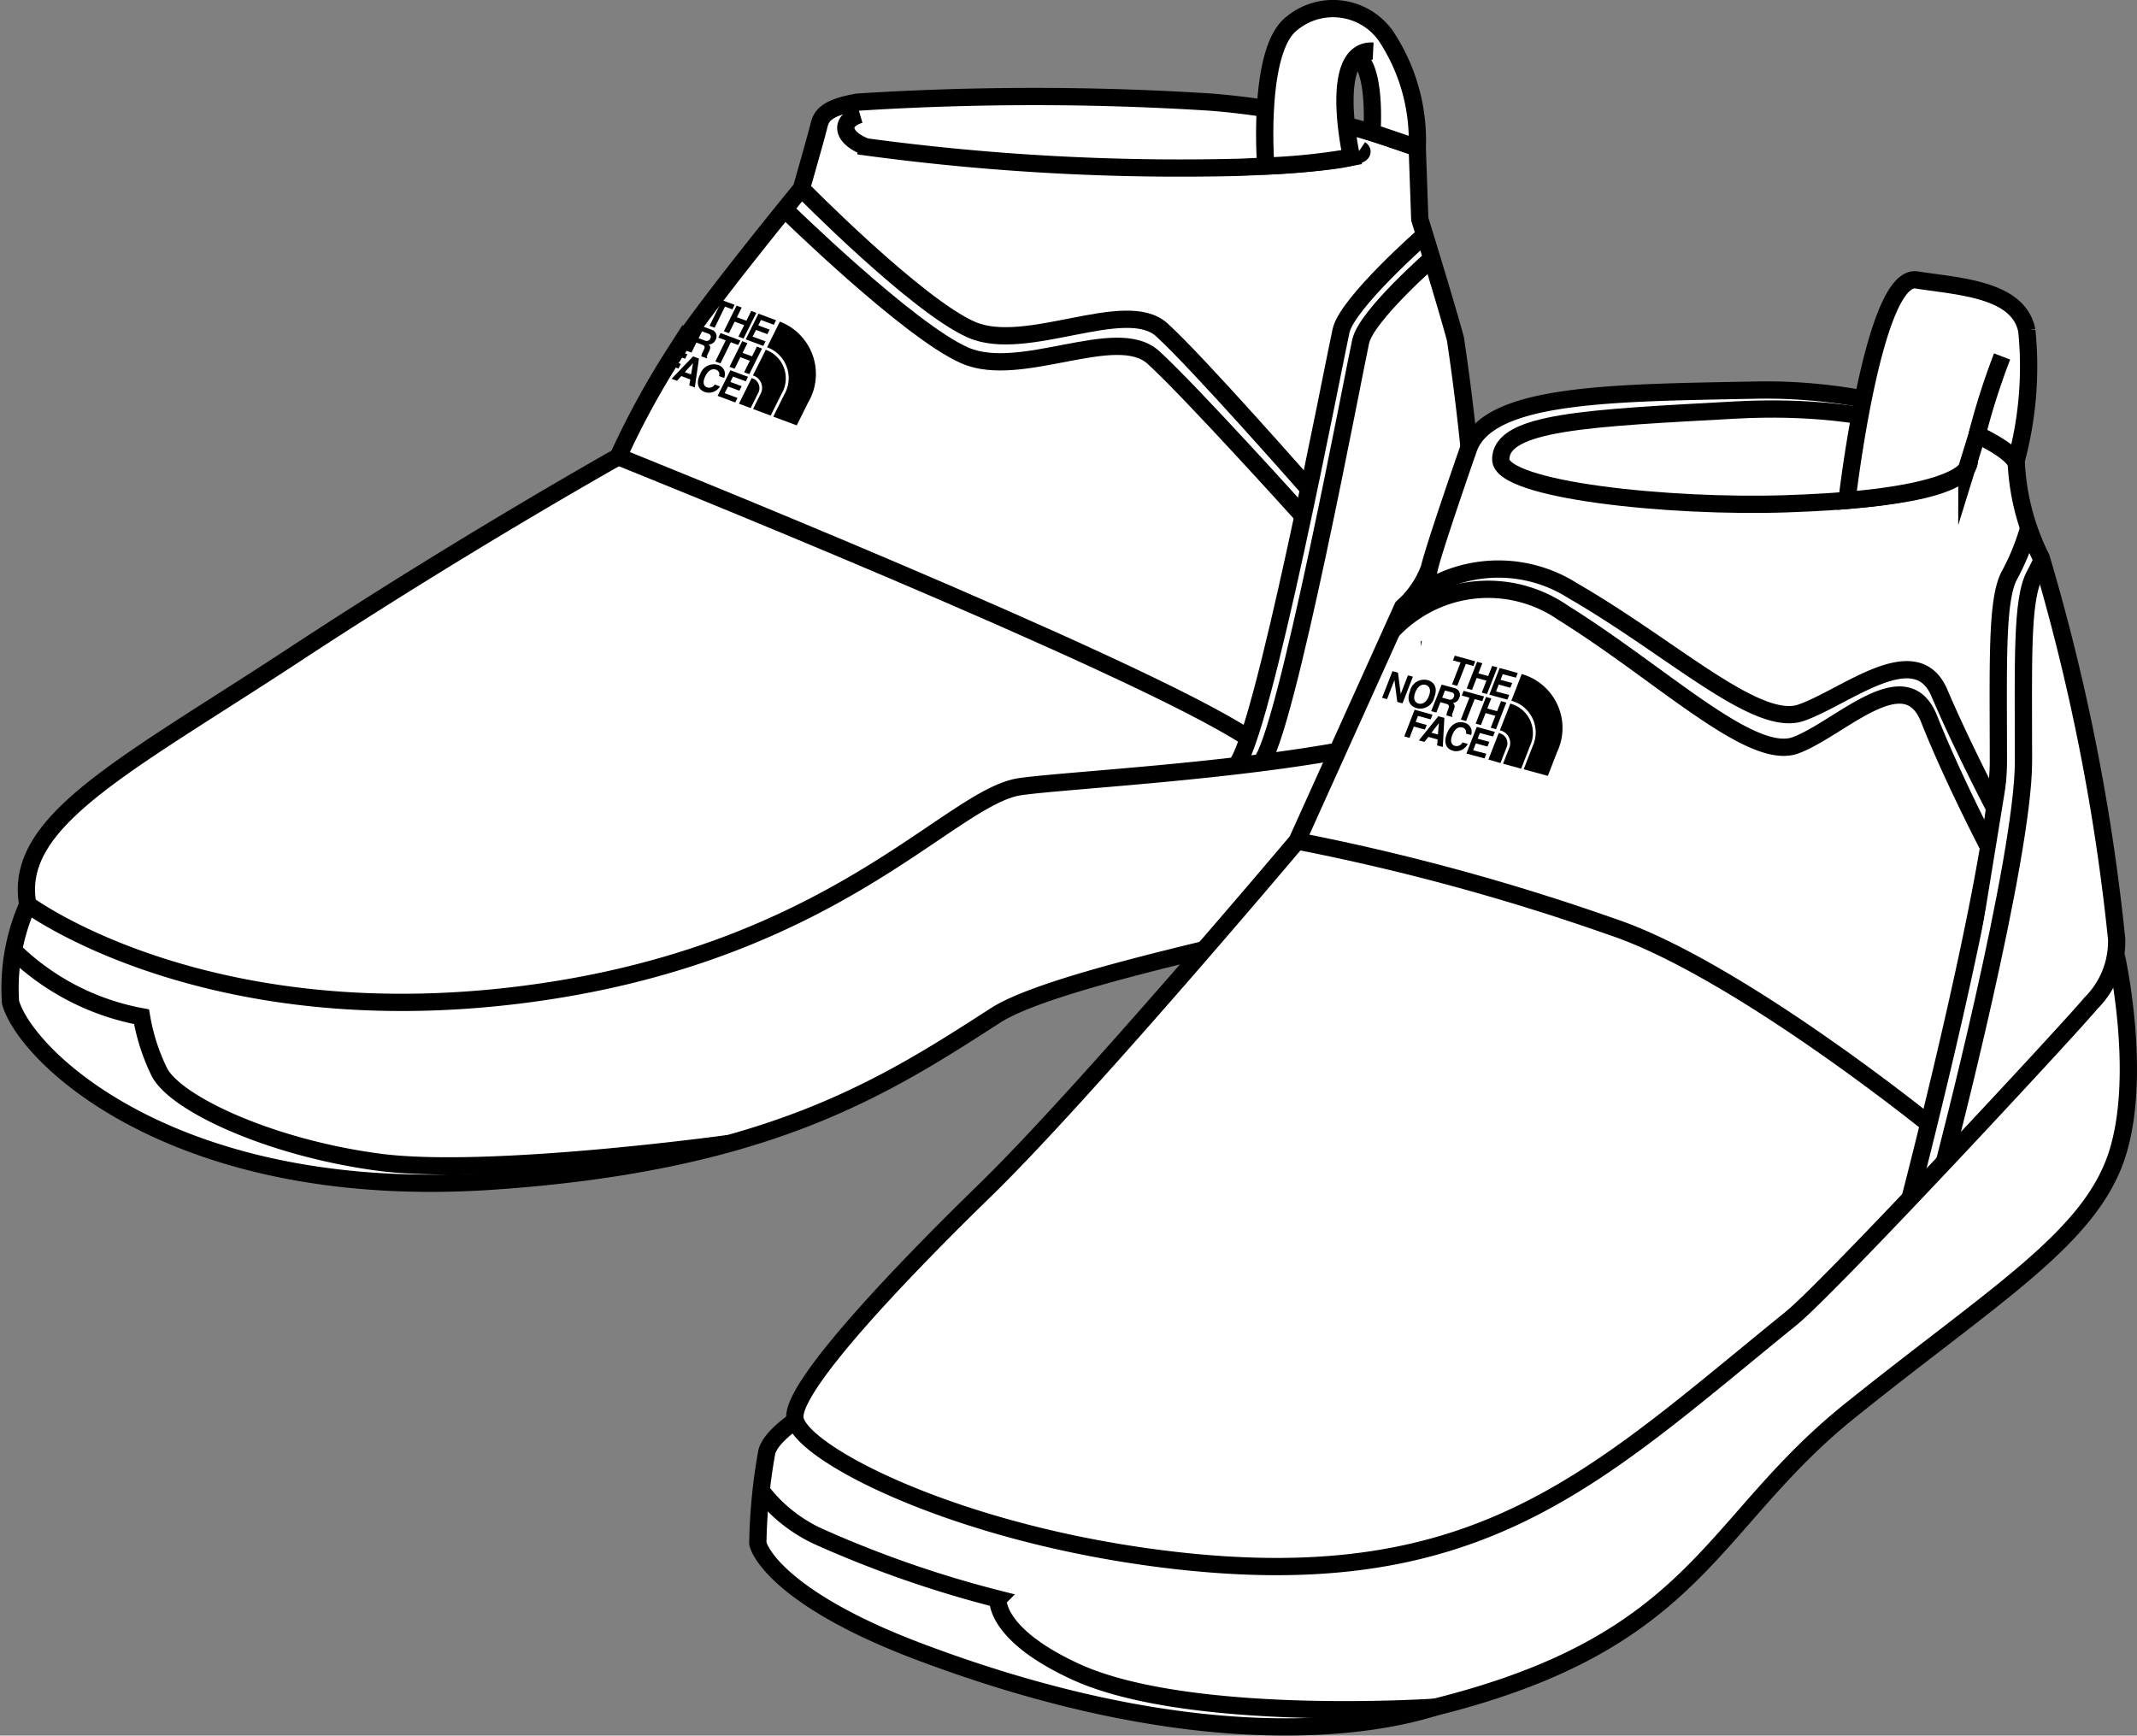 <svg xmlns="http://www.w3.org/2000/svg" xmlns:xlink="http://www.w3.org/1999/xlink" width="61.9" height="50.276" viewBox="0 0 61.9 50.276">
  <rect x="0" y="0" width="61.9" height="50.276" fill="#808080" stroke="none"/>
  <defs>
    <clipPath id="clip-path">
      <rect id="長方形_2582" data-name="長方形 2582" width="61.9" height="50.276" transform="translate(0 0)" fill="none"/>
    </clipPath>
  </defs>
  <g id="icn-footwear" transform="translate(0 0)" clip-path="url(#clip-path)">
    <path id="パス_967" data-name="パス 967" d="M.805,26.2a5.984,5.984,0,0,0-.5,2.836c.455,1.6,4.819,5.81,14.008,5.175,7.914-.548,11.259-2.69,14.518-4.794,2.21-1.426,12.711-3.13,14.082-4.091s.425-4.114-.024-5.382S.805,26.2.805,26.2" fill="#fff"/>
    <path id="パス_968" data-name="パス 968" d="M.805,26.2a5.984,5.984,0,0,0-.5,2.836c.455,1.6,4.819,5.81,14.008,5.175,7.914-.548,11.259-2.69,14.518-4.794,2.21-1.426,12.711-3.13,14.082-4.091s.425-4.114-.024-5.382S.805,26.2.805,26.2Z" fill="none" stroke="#000" stroke-miterlimit="10" stroke-width="0.5"/>
    <path id="パス_969" data-name="パス 969" d="M21.111,33.124s-6.958.963-10.136.542S5.021,31.941,4.6,31.022a5.832,5.832,0,0,1-.5-1.57A7.162,7.162,0,0,1,.346,27.488" fill="#fff"/>
    <path id="パス_970" data-name="パス 970" d="M21.111,33.124s-6.958.963-10.136.542S5.021,31.941,4.6,31.022a5.832,5.832,0,0,1-.5-1.57A7.162,7.162,0,0,1,.346,27.488" fill="none" stroke="#000" stroke-miterlimit="10" stroke-width="0.5"/>
    <path id="パス_971" data-name="パス 971" d="M.805,26.2s5.012,3.737,14.153,2.632,12.531-5.75,14.595-6.045,13.194-.747,13.341-2.843a66.708,66.708,0,0,0-.737-10.13c-.3-1.106-1.032-3.465-1.032-3.465l-.073-2.063a22.227,22.227,0,0,0-5.971-1.327,80.54,80.54,0,0,0-10.246,0c-1.035.182-1.061.47-1.135.765s-.487,1.741-.487,1.741-2.727,3.317-3.685,4.791a23.966,23.966,0,0,0-1.622,2.977s-4.423,2.478-9.361,5.721S.363,23.786.805,26.2" fill="#fff"/>
    <path id="パス_972" data-name="パス 972" d="M.805,26.2s5.012,3.737,14.153,2.632,12.531-5.75,14.595-6.045,13.194-.747,13.341-2.843a66.708,66.708,0,0,0-.737-10.13c-.3-1.106-1.032-3.465-1.032-3.465l-.073-2.063a22.227,22.227,0,0,0-5.971-1.327,80.54,80.54,0,0,0-10.246,0c-1.035.182-1.061.47-1.135.765s-.487,1.741-.487,1.741-2.727,3.317-3.685,4.791a23.966,23.966,0,0,0-1.622,2.977s-4.423,2.478-9.361,5.721S.363,23.786.805,26.2Z" fill="none" stroke="#000" stroke-miterlimit="10" stroke-width="0.5"/>
    <path id="パス_973" data-name="パス 973" d="M17.906,13.229s15.052,6.03,18.257,8.152" fill="#fff"/>
    <path id="パス_974" data-name="パス 974" d="M17.906,13.229s15.052,6.03,18.257,8.152" fill="none" stroke="#000" stroke-miterlimit="10" stroke-width="0.5"/>
    <path id="パス_975" data-name="パス 975" d="M41.521,7.447s-1.934,1.683-2.107,2.44-2.2,11.586-2.9,12.206" fill="none" stroke="#000" stroke-miterlimit="10" stroke-width="0.5"/>
    <path id="パス_976" data-name="パス 976" d="M41.251,6.821S39.029,8.772,38.845,9.58s-2.306,11.939-3.056,12.6" fill="none" stroke="#000" stroke-miterlimit="10" stroke-width="0.5"/>
    <path id="パス_977" data-name="パス 977" d="M23.213,5.461s3.349,3.406,4.934,4.093,4.456-.952,5.505,0,4.255,4.607,4.255,4.607" fill="none" stroke="#000" stroke-miterlimit="10" stroke-width="0.5"/>
    <path id="パス_978" data-name="パス 978" d="M22.712,6.045S26.335,9.6,27.956,10.3s4.377-.921,5.45.052,4.35,4.61,4.35,4.61" fill="none" stroke="#000" stroke-miterlimit="10" stroke-width="0.5"/>
    <path id="パス_979" data-name="パス 979" d="M24.911,3.317c-.591.174-.556.66.174.938a67.963,67.963,0,0,0,10.841.591c3.37-.139,3.683-.382,3.475-.521" fill="#fff"/>
    <path id="パス_980" data-name="パス 980" d="M24.911,3.317c-.591.174-.556.66.174.938a67.963,67.963,0,0,0,10.841.591c3.37-.139,3.683-.382,3.475-.521" fill="none" stroke="#000" stroke-miterlimit="10" stroke-width="0.5"/>
    <path id="パス_981" data-name="パス 981" d="M39.312,1.636c.565.38.427,2.2.427,2.2l1.313.446a5.468,5.468,0,0,0-.921-3.258,1.876,1.876,0,0,0-2.71-.348c-1.02.777-.757,4.135-.757,4.135a18.3,18.3,0,0,0,2.484-.258s-.714-3.143.626-3.073" fill="#fff"/>
    <path id="パス_982" data-name="パス 982" d="M39.312,1.636c.565.38.427,2.2.427,2.2l1.313.446a5.468,5.468,0,0,0-.921-3.258,1.876,1.876,0,0,0-2.71-.348c-1.02.777-.757,4.135-.757,4.135a18.3,18.3,0,0,0,2.484-.258s-.714-3.143.626-3.073" fill="none" stroke="#000" stroke-miterlimit="10" stroke-width="0.5"/>
    <path id="パス_983" data-name="パス 983" d="M22.208,42.073a16.423,16.423,0,0,0-.257,2.631c.064.321.83,1.691,4.684,3.144,9.424,3.552,14.5,1.717,14.951,1.6,7.613-1.9,7.906-5.295,11.993-8.578,4.194-3.37,6.945-4.99,7.736-7.4.753-2.293,0-5.711,0-5.711S22.978,38.672,22.208,42.073" fill="#fff"/>
    <path id="パス_984" data-name="パス 984" d="M22.208,42.073a16.423,16.423,0,0,0-.257,2.631c.064.321.83,1.691,4.684,3.144,9.424,3.552,14.5,1.717,14.951,1.6,7.613-1.9,7.906-5.295,11.993-8.578,4.194-3.37,6.945-4.99,7.736-7.4.753-2.293,0-5.711,0-5.711S22.978,38.672,22.208,42.073Z" fill="none" stroke="#000" stroke-miterlimit="10" stroke-width="0.5"/>
    <path id="パス_985" data-name="パス 985" d="M41.586,49.452s-7.153.488-10.444-1.033c-2.361-1.091-2.233-2.1-2.233-2.1a32,32,0,0,1-5.178-1.8,4.389,4.389,0,0,1-1.681-1.335" fill="#fff"/>
    <path id="パス_986" data-name="パス 986" d="M41.586,49.452s-7.153.488-10.444-1.033c-2.361-1.091-2.233-2.1-2.233-2.1a32,32,0,0,1-5.178-1.8,4.389,4.389,0,0,1-1.681-1.335" fill="none" stroke="#000" stroke-miterlimit="10" stroke-width="0.5"/>
    <path id="パス_987" data-name="パス 987" d="M42.541,12.986c-.1.281-1.018,2.934-1.138,3.472a2.882,2.882,0,0,1-.778,1.138l-3.053,6.765s-6.161,7.317-9.04,10.118c-2.3,2.238-5.568,5.628-5.508,6.586s4.419,3.277,10.477,4.071c9.275,1.215,12.623-2.278,18.38-6.945,1.135-.92,8.155-8.48,8.681-9.127a2.534,2.534,0,0,0,.749-1.856,60.37,60.37,0,0,0-2.186-11.049,6.881,6.881,0,0,1-.719-2.694c0-.539-3.35-2.246-7.541-2.165s-7.74.086-8.324,1.686" fill="#fff"/>
    <path id="パス_988" data-name="パス 988" d="M42.541,12.986c-.1.281-1.018,2.934-1.138,3.472a2.882,2.882,0,0,1-.778,1.138l-3.053,6.765s-6.161,7.317-9.04,10.118c-2.3,2.238-5.568,5.628-5.508,6.586s4.419,3.277,10.477,4.071c9.275,1.215,12.623-2.278,18.38-6.945,1.135-.92,8.155-8.48,8.681-9.127a2.534,2.534,0,0,0,.749-1.856,60.37,60.37,0,0,0-2.186-11.049,6.881,6.881,0,0,1-.719-2.694c0-.539-3.35-2.246-7.541-2.165S43.125,11.386,42.541,12.986Z" fill="none" stroke="#000" stroke-miterlimit="10" stroke-width="0.5"/>
    <path id="パス_989" data-name="パス 989" d="M55.325,34.715s2.56-9.839,2.56-12.662-.064-4.684.321-5.39a6.843,6.843,0,0,0,.561-1.382" fill="#fff"/>
    <path id="パス_990" data-name="パス 990" d="M55.325,34.715s2.56-9.839,2.56-12.662-.064-4.684.321-5.39a6.843,6.843,0,0,0,.561-1.382" fill="none" stroke="#000" stroke-miterlimit="10" stroke-width="0.5"/>
    <path id="パス_991" data-name="パス 991" d="M56.32,33.664s2.292-8.787,2.292-11.61-.064-4.685.321-5.39c.09-.166.169-.33.237-.484" fill="#fff"/>
    <path id="パス_992" data-name="パス 992" d="M56.32,33.664s2.292-8.787,2.292-11.61-.064-4.685.321-5.39c.09-.166.169-.33.237-.484" fill="none" stroke="#000" stroke-miterlimit="10" stroke-width="0.5"/>
    <path id="パス_993" data-name="パス 993" d="M40.625,17.6a4.015,4.015,0,0,1,4.94-.484c2.887,1.668,5.326,3.978,6.609,3.529s3.314-2.182,4-.577,1.6,3.339,1.6,3.339" fill="#fff"/>
    <path id="パス_994" data-name="パス 994" d="M40.625,17.6a4.015,4.015,0,0,1,4.94-.484c2.887,1.668,5.326,3.978,6.609,3.529s3.314-2.182,4-.577,1.6,3.339,1.6,3.339" fill="none" stroke="#000" stroke-miterlimit="10" stroke-width="0.5"/>
    <path id="パス_995" data-name="パス 995" d="M40.33,18.266a3.816,3.816,0,0,1,4.94-.521c2.887,1.8,5.466,4.325,6.749,3.841s3.173-2.491,3.858-.763S57.6,24.536,57.6,24.536" fill="#fff"/>
    <path id="パス_996" data-name="パス 996" d="M40.33,18.266a3.816,3.816,0,0,1,4.94-.521c2.887,1.8,5.466,4.325,6.749,3.841s3.173-2.491,3.858-.763S57.6,24.536,57.6,24.536" fill="none" stroke="#000" stroke-miterlimit="10" stroke-width="0.5"/>
    <path id="パス_997" data-name="パス 997" d="M37.572,24.362a64.743,64.743,0,0,1,9.076,2.47c3.61,1.188,9.22,5.726,9.22,5.726" fill="#fff"/>
    <path id="パス_998" data-name="パス 998" d="M37.572,24.362a64.743,64.743,0,0,1,9.076,2.47c3.61,1.188,9.22,5.726,9.22,5.726" fill="none" stroke="#000" stroke-miterlimit="10" stroke-width="0.5"/>
    <path id="パス_999" data-name="パス 999" d="M43.471,13.309c0,.886,4.874,1.4,8.279,1.284s5.3-.525,5.3-1.284c0-.462-2.53-1.664-6.788-1.431s-6.787.337-6.787,1.431" fill="#fff"/>
    <path id="パス_1000" data-name="パス 1000" d="M43.471,13.309c0,.886,4.874,1.4,8.279,1.284s5.3-.525,5.3-1.284c0-.462-2.53-1.664-6.788-1.431S43.471,12.215,43.471,13.309Z" fill="none" stroke="#000" stroke-miterlimit="10" stroke-width="0.5"/>
    <path id="パス_1001" data-name="パス 1001" d="M53.5,14.495s.758-6.578,2.014-6.385,2.955.266,3.194,1.464a10.428,10.428,0,0,1-.321,3.813c-.109-.334-1.115-.8-1.115-.8l-.3.97s-.2.659-3.47.934" fill="#fff"/>
    <path id="パス_1002" data-name="パス 1002" d="M53.5,14.495s.758-6.578,2.014-6.385,2.955.266,3.194,1.464a10.428,10.428,0,0,1-.321,3.813c-.109-.334-1.115-.8-1.115-.8l-.3.97S56.771,14.22,53.5,14.495Z" fill="none" stroke="#000" stroke-miterlimit="10" stroke-width="0.5"/>
    <path id="パス_1003" data-name="パス 1003" d="M57.269,12.591a20.441,20.441,0,0,1,.723-2.265" fill="#fff"/>
    <path id="パス_1004" data-name="パス 1004" d="M57.269,12.591a20.441,20.441,0,0,1,.723-2.265" fill="none" stroke="#000" stroke-miterlimit="10" stroke-width="0.5"/>
    <path id="パス_1005" data-name="パス 1005" d="M42.21,19.868l-.151-.042.248-.636-.221-.06.054-.137.592.163-.053.136-.22-.06Zm.846-.152-.135.347.152.042.3-.773-.152-.042-.114.293-.284-.078.114-.293-.152-.041-.3.772.153.042.135-.347Zm.907-.222-.524-.144-.3.773.524.143.053-.136-.382-.1.078-.2.337.092.053-.137-.337-.092.064-.163.382.1Zm-3.39.608h0l-.079-.617-.16-.044-.3.772.143.039.214-.551h0l.082.632.152.042.3-.773-.143-.039Zm.78-.4a.416.416,0,0,0-.509.311c-.142.362.095.476.191.5a.416.416,0,0,0,.509-.31c.141-.363-.095-.477-.191-.5m-.265.677c-.082-.023-.176-.108-.092-.325s.221-.238.3-.215.177.108.092.324-.22.238-.3.216m1.627-.13.219.061.054-.137-.593-.162-.053.136.221.061-.249.636.152.042Zm.6.485-.135.346.152.042.3-.772-.153-.042-.114.292-.284-.078.115-.292-.152-.042-.3.773.152.042.135-.347ZM41.456,20.6l.149.041.118-.3.157.043c.113.031.1.074.062.179a.628.628,0,0,0-.045.161l.169.046.008-.021c-.028-.021-.017-.05.027-.162.057-.145.034-.177-.016-.221a.228.228,0,0,0,.185-.154.2.2,0,0,0-.144-.281l-.368-.1Zm.318-.391.081-.207.19.052a.089.089,0,0,1,.067.131.114.114,0,0,1-.159.073Zm-.821.837.32.088L41.327,21l-.321-.088.068-.174.367.1.053-.136-.518-.143-.3.773.152.042Zm.421.3.268.074-.015.172.165.046.045-.843-.175-.048-.562.7.161.044Zm.305-.4h0l-.029.33-.186-.051Zm.934.346a.275.275,0,0,0-.207-.36c-.188-.051-.389.046-.494.316s-.02.444.174.5a.37.37,0,0,0,.428-.2l-.152-.042a.189.189,0,0,1-.218.1c-.129-.035-.132-.175-.078-.313.085-.219.213-.241.286-.221a.14.14,0,0,1,.109.178ZM43.3,21.2l-.524-.144-.3.772L43,21.97l.053-.136-.382-.1.078-.2.337.092.053-.137-.337-.092.064-.163.382.1Zm1.8.589a1.624,1.624,0,0,0-.989-2.254l-.034-.009-.3.773.033.009a.95.95,0,0,1,.585,1.308l-.26.668.7.191Zm-1.654-.549-.033-.01-.3.773.349.1.171-.438a.3.3,0,0,0-.185-.421m.87.365a.88.88,0,0,0-.537-1.217l-.034-.01-.06.155-.242.618.034.009a.377.377,0,0,1,.229.522l-.171.437.524.144Z"/>
    <path id="パス_1006" data-name="パス 1006" d="M20.7,9.493l-.147-.055.3-.611-.214-.08.065-.131.575.214-.065.132L21,8.882Zm.856-.075-.166.333.148.055.369-.743-.147-.055-.14.282-.276-.1.14-.282-.148-.055-.369.743.148.055.165-.333Zm.924-.141-.51-.19L21.6,9.83l.51.19.065-.132L21.8,9.75l.1-.193.327.122.066-.131-.328-.122.078-.157.372.139Zm-1.311.637.213.08.066-.131-.576-.215-.065.131.214.08-.3.612.148.055Zm.552.536-.166.333.149.055.369-.742-.148-.056-.14.282-.276-.1.14-.281L21.5,9.882l-.369.743.148.055.165-.333Zm-1.837-.29.145.054.144-.291.152.057c.11.041.1.083.046.184a.6.6,0,0,0-.059.156l.164.061.01-.02c-.026-.024-.012-.051.042-.16.069-.138.048-.173,0-.221a.227.227,0,0,0,.2-.136.2.2,0,0,0-.118-.294l-.358-.133Zm.351-.362.1-.2.184.069a.089.089,0,0,1,.056.136.115.115,0,0,1-.165.059Zm-.892.761.311.116.065-.132-.311-.116.083-.168.356.133.065-.131-.5-.188-.369.743.147.055Zm.392.334.261.1-.031.17.161.06.12-.836-.171-.063-.621.648.156.058Zm.34-.373h0l-.058.326-.181-.067Zm.9.428a.275.275,0,0,0-.175-.376.418.418,0,0,0-.52.27c-.128.257-.059.441.129.511a.369.369,0,0,0,.444-.16l-.148-.055a.189.189,0,0,1-.226.082c-.125-.047-.116-.186-.05-.319.1-.21.234-.221.305-.194a.139.139,0,0,1,.093.186Zm.691-.033-.51-.19-.369.742.509.19.066-.131-.372-.138.1-.193.327.122.066-.131-.328-.122.078-.156.371.138Zm1.74.748a1.625,1.625,0,0,0-.785-2.334l-.032-.012-.37.743.033.012a.95.95,0,0,1,.466,1.355l-.319.642.679.253Zm-1.6-.7-.032-.012-.37.743.34.127.209-.421a.3.3,0,0,0-.147-.437m.834.442a.88.88,0,0,0-.426-1.26l-.033-.013h0l-.073.149-.3.594.033.012a.375.375,0,0,1,.181.54l-.209.421.51.19Z"/>
  </g>
</svg>
